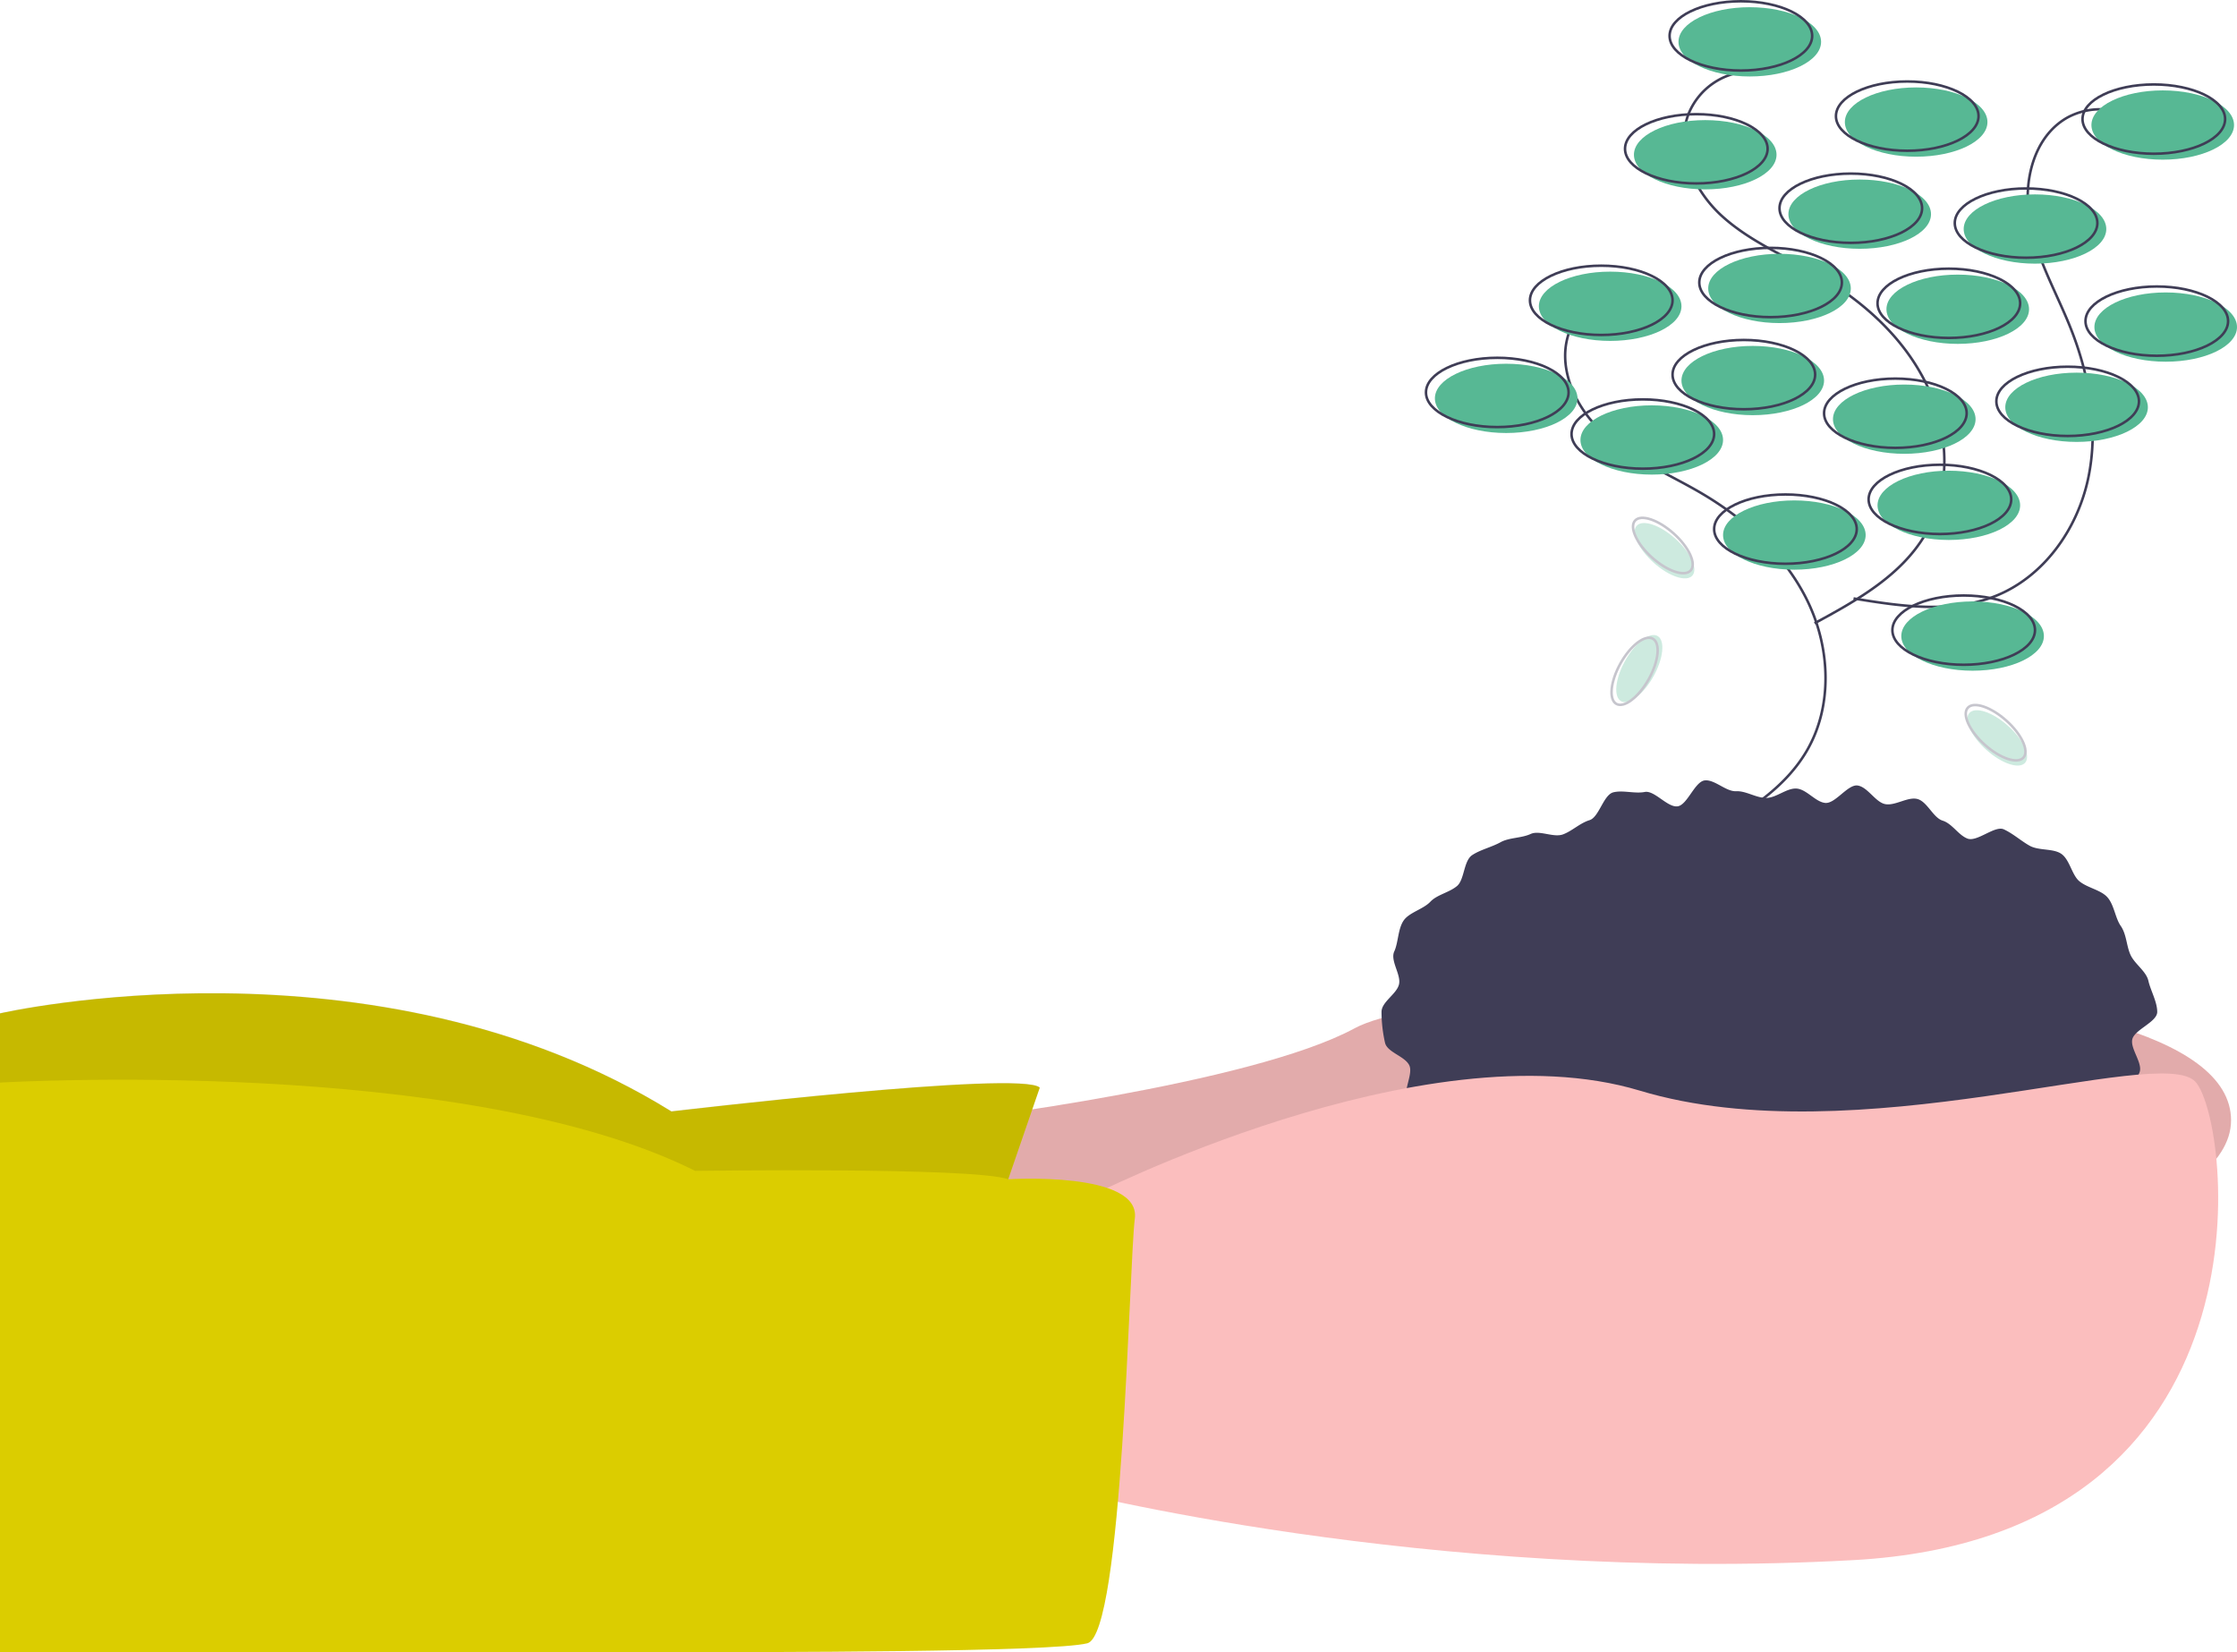 <svg id="abc544d7-1a04-40cc-926f-7ea71d989639" data-name="Layer 1" xmlns="http://www.w3.org/2000/svg" width="886" height="654.301" viewBox="0 0 886 654.301" class="injected-svg ClassicGrid__ImageFile-sc-td9pmq-4 fNAcXv grid_media" xmlns:xlink="http://www.w3.org/1999/xlink"><title>environment1</title><path d="M534.697,566.284s117.663-14.12,158.845-36.475,347.105-32.946,347.105,36.475S688.835,666.298,688.835,666.298L504.105,655.708Z" transform="translate(-157 -122.599)" fill="#FBBEBE"></path><path d="M534.697,566.284s117.663-14.12,158.845-36.475,347.105-32.946,347.105,36.475S688.835,666.298,688.835,666.298L504.105,655.708Z" transform="translate(-157 -122.599)" opacity="0.1"></path><path d="M568.819,553.341l-24.709,71.774L157,629.822V523.926s148.255-34.122,265.918,38.829C422.918,562.754,561.76,546.282,568.819,553.341Z" transform="translate(-157 -122.599)" fill="#DBCD00"></path><path d="M568.819,553.226,544.11,625,157,629.707V523.81s148.255-34.122,265.918,38.829C422.918,562.639,561.76,546.166,568.819,553.226Z" transform="translate(-157 -122.599)" opacity="0.1"></path><path d="M1011.404,523.337c0,4.01-8.993,6.987-9.877,10.856-.877,3.837,4.466,9.672,2.775,13.336a72.563,72.563,0,0,1-6.172,10.733c-2.215,3.171-9.057,2.708-11.862,5.682a94.319,94.319,0,0,1-8.712,7.576c-2.977,2.476-7.01,2.995-10.395,5.274-3.219,2.167-2.829,10.116-6.389,12.089-3.402,1.886-8.61.369-12.3,2.064-3.542,1.627-5.41,7.511-9.197,8.95-3.652,1.388-8.173.79-12.034,1.992-3.737,1.163-7.918.974-11.834,1.954-3.803.951-6.707,6.651-10.662,7.419-3.854.749-8.371-1.248-12.356-.681-3.892.554-8.418-4.372-12.421-3.999-3.918.365-7.611,2.645-11.624,2.829-3.935.181-7.825,1.914-11.839,1.914-4.013,0-8.155,3.765-12.089,3.585-4.013-.184-7.646-5.891-11.564-6.256-4.004-.373-8.779,5.589-12.671,5.035-3.985-.567-7.141-6.402-10.995-7.151-3.957-.769-9.067,3.402-12.87,2.451-3.916-.979-6.241-7.768-9.978-8.931-3.861-1.202-8.647.426-12.299-.962-3.788-1.439-8.402-1.208-11.944-2.835-3.69-1.695-6.339-5.706-9.742-7.591-3.56-1.973-5.202-6.867-8.421-9.035-3.385-2.279-8.543-1.988-11.52-4.464-3.143-2.614-9.032-2.75-11.684-5.563-2.805-2.974-3.94-7.969-6.155-11.141-2.333-3.34,2.245-10.403.617-13.933-1.69-3.664-8.756-5.152-9.632-8.989a56.435,56.435,0,0,1-1.384-12.207c0-4.01,6.043-7.075,6.927-10.943.877-3.837-3.571-9.348-1.88-13.012,1.629-3.531,1.421-8.959,3.754-12.3,2.215-3.171,7.742-4.415,10.548-7.389,2.652-2.812,7.4-3.596,10.543-6.21,2.977-2.476,2.598-9.942,5.983-12.221,3.219-2.167,7.712-3.156,11.273-5.129,3.402-1.886,8.217-1.568,11.907-3.263,3.542-1.627,9.091,1.579,12.877.14,3.652-1.388,6.614-4.421,10.476-5.623,3.737-1.163,5.493-10.035,9.409-11.014,3.803-.951,8.481.628,12.437-.141,3.854-.749,9.04,6.251,13.025,5.684,3.892-.554,6.802-9.898,10.806-10.27,3.918-.365,8.337,4.475,12.349,4.29,3.935-.181,7.886,2.655,11.9,2.655,4.013,0,8.012-3.892,11.946-3.711,4.013.184,7.551,5.327,11.469,5.692,4.004.373,8.919-7.45,12.811-6.896,3.985.567,7.064,6.614,10.918,7.363,3.957.769,8.912-2.986,12.716-2.034,3.916.979,6.273,7.407,10.01,8.57,3.861,1.202,6.24,5.736,9.892,7.124,3.788,1.439,10.823-5.294,14.366-3.667,3.69,1.695,6.878,4.628,10.28,6.514,3.56,1.973,9.22.981,12.439,3.148,3.385,2.279,4.218,8.398,7.195,10.874,3.143,2.614,8.327,3.401,10.98,6.213,2.805,2.974,3.195,8.304,5.41,11.476,2.333,3.34,2.26,7.969,3.888,11.499,1.69,3.664,6.202,6.435,7.078,10.271C1008.786,514.895,1011.404,519.328,1011.404,523.337Z" transform="translate(-157 -122.599)" fill="#3F3D56"></path><path d="M587.645,596.877S720.604,528.632,806.498,554.518s205.91-18.826,220.029-3.53,34.122,180.024-135.312,189.437-314.159-28.239-314.159-28.239Z" transform="translate(-157 -122.599)" fill="#FBBEBE"></path><path d="M556.334,589.609S608.825,586.287,606.471,605.113s-4.707,164.728-18.826,168.258-125.899,3.53-171.788,3.53H157V551.326s183.554-10.928,275.331,34.961C432.331,586.287,542.672,584.694,556.334,589.609Z" transform="translate(-157 -122.599)" fill="#DBCD00"></path><path d="M802.239,236.779a27.041,27.041,0,0,0-23.309,16.297c-5.828,14.089,1.676,30.638,12.942,40.912s25.737,16.146,38.886,23.865c17.661,10.368,33.53,24.76,42.367,43.234s9.776,41.359-.611,59.008c-9.641,16.381-27.171,26.186-43.891,35.228" transform="translate(-157 -122.599)" fill="none" stroke="#3F3D56" stroke-miterlimit="10"></path><path d="M849.304,150.885a27.041,27.041,0,0,0-23.309,16.297c-5.828,14.089,1.676,30.638,12.942,40.912s25.737,16.146,38.886,23.865c17.661,10.368,33.53,24.76,42.367,43.234s9.776,41.359-.611,59.008c-9.641,16.381-27.171,26.186-43.891,35.228" transform="translate(-157 -122.599)" fill="none" stroke="#3F3D56" stroke-miterlimit="10"></path><path d="M1004.051,170.64a27.041,27.041,0,0,0-28.408-1.382c-13.233,7.572-17.431,25.252-14.812,40.272s10.467,28.523,16.138,42.675c7.618,19.009,11.356,40.104,7.034,60.122s-17.588,38.688-36.606,46.285c-17.652,7.051-37.515,4.072-56.271.987" transform="translate(-157 -122.599)" fill="none" stroke="#3F3D56" stroke-miterlimit="10"></path><ellipse cx="710.683" cy="211.889" rx="28.239" ry="13.716" fill="#57B894"></ellipse><ellipse cx="707.153" cy="209.536" rx="28.239" ry="13.716" fill="none" stroke="#3F3D56" stroke-miterlimit="10"></ellipse><ellipse cx="771.867" cy="200.123" rx="28.239" ry="13.716" fill="#57B894"></ellipse><ellipse cx="768.337" cy="197.77" rx="28.239" ry="13.716" fill="none" stroke="#3F3D56" stroke-miterlimit="10"></ellipse><ellipse cx="781.28" cy="251.895" rx="28.239" ry="13.716" fill="#57B894"></ellipse><ellipse cx="777.75" cy="249.541" rx="28.239" ry="13.716" fill="none" stroke="#3F3D56" stroke-miterlimit="10"></ellipse><ellipse cx="775.397" cy="122.466" rx="28.239" ry="13.716" fill="#57B894"></ellipse><ellipse cx="771.867" cy="120.113" rx="28.239" ry="13.716" fill="none" stroke="#3F3D56" stroke-miterlimit="10"></ellipse><ellipse cx="704.799" cy="114.229" rx="28.239" ry="13.716" fill="#57B894"></ellipse><ellipse cx="701.27" cy="111.876" rx="28.239" ry="13.716" fill="none" stroke="#3F3D56" stroke-miterlimit="10"></ellipse><ellipse cx="736.568" cy="84.814" rx="28.239" ry="13.716" fill="#57B894"></ellipse><ellipse cx="733.039" cy="82.46" rx="28.239" ry="13.716" fill="none" stroke="#3F3D56" stroke-miterlimit="10"></ellipse><ellipse cx="805.989" cy="90.697" rx="28.239" ry="13.716" fill="#57B894"></ellipse><ellipse cx="802.46" cy="88.344" rx="28.239" ry="13.716" fill="none" stroke="#3F3D56" stroke-miterlimit="10"></ellipse><ellipse cx="857.761" cy="129.526" rx="28.239" ry="13.716" fill="#57B894"></ellipse><ellipse cx="854.231" cy="127.172" rx="28.239" ry="13.716" fill="none" stroke="#3F3D56" stroke-miterlimit="10"></ellipse><ellipse cx="675.384" cy="61.281" rx="28.239" ry="13.716" fill="#57B894"></ellipse><ellipse cx="671.854" cy="58.928" rx="28.239" ry="13.716" fill="none" stroke="#3F3D56" stroke-miterlimit="10"></ellipse><ellipse cx="693.033" cy="16.569" rx="28.239" ry="13.716" fill="#57B894"></ellipse><ellipse cx="689.503" cy="14.216" rx="28.239" ry="13.716" fill="none" stroke="#3F3D56" stroke-miterlimit="10"></ellipse><ellipse cx="856.584" cy="49.515" rx="28.239" ry="13.716" fill="#57B894"></ellipse><ellipse cx="853.054" cy="47.162" rx="28.239" ry="13.716" fill="none" stroke="#3F3D56" stroke-miterlimit="10"></ellipse><ellipse cx="596.55" cy="157.765" rx="28.239" ry="13.716" fill="#57B894"></ellipse><ellipse cx="593.02" cy="155.411" rx="28.239" ry="13.716" fill="none" stroke="#3F3D56" stroke-miterlimit="10"></ellipse><ellipse cx="694.21" cy="150.705" rx="28.239" ry="13.716" fill="#57B894"></ellipse><ellipse cx="690.68" cy="148.352" rx="28.239" ry="13.716" fill="none" stroke="#3F3D56" stroke-miterlimit="10"></ellipse><ellipse cx="822.462" cy="161.294" rx="28.239" ry="13.716" fill="#57B894"></ellipse><ellipse cx="818.932" cy="158.941" rx="28.239" ry="13.716" fill="none" stroke="#3F3D56" stroke-miterlimit="10"></ellipse><ellipse cx="754.218" cy="166.001" rx="28.239" ry="13.716" fill="#57B894"></ellipse><ellipse cx="750.688" cy="163.648" rx="28.239" ry="13.716" fill="none" stroke="#3F3D56" stroke-miterlimit="10"></ellipse><ellipse cx="758.924" cy="48.338" rx="28.239" ry="13.716" fill="#57B894"></ellipse><ellipse cx="755.394" cy="45.985" rx="28.239" ry="13.716" fill="none" stroke="#3F3D56" stroke-miterlimit="10"></ellipse><ellipse cx="637.732" cy="121.289" rx="28.239" ry="13.716" fill="#57B894"></ellipse><ellipse cx="634.202" cy="118.936" rx="28.239" ry="13.716" fill="none" stroke="#3F3D56" stroke-miterlimit="10"></ellipse><ellipse cx="654.205" cy="174.237" rx="28.239" ry="13.716" fill="#57B894"></ellipse><ellipse cx="650.675" cy="171.884" rx="28.239" ry="13.716" fill="none" stroke="#3F3D56" stroke-miterlimit="10"></ellipse><g opacity="0.3"><ellipse cx="806.269" cy="387.365" rx="14.794" ry="6.407" transform="translate(-82.222 779.588) rotate(-60.799)" fill="#57B894"></ellipse><ellipse cx="804.407" cy="388.443" rx="14.794" ry="6.407" transform="translate(-84.117 778.515) rotate(-60.799)" fill="none" stroke="#3F3D56" stroke-miterlimit="10"></ellipse></g><g opacity="0.3"><ellipse cx="948.032" cy="414.816" rx="6.407" ry="14.794" transform="translate(-150.306 722.006) rotate(-48.172)" fill="#57B894"></ellipse><ellipse cx="947.387" cy="412.764" rx="6.407" ry="14.794" transform="translate(-148.992 720.842) rotate(-48.172)" fill="none" stroke="#3F3D56" stroke-miterlimit="10"></ellipse></g><g opacity="0.3"><ellipse cx="816.25" cy="340.689" rx="6.407" ry="14.794" transform="translate(-138.967 599.116) rotate(-48.172)" fill="#57B894"></ellipse><ellipse cx="815.605" cy="338.636" rx="6.407" ry="14.794" transform="translate(-137.653 597.952) rotate(-48.172)" fill="none" stroke="#3F3D56" stroke-miterlimit="10"></ellipse></g></svg>